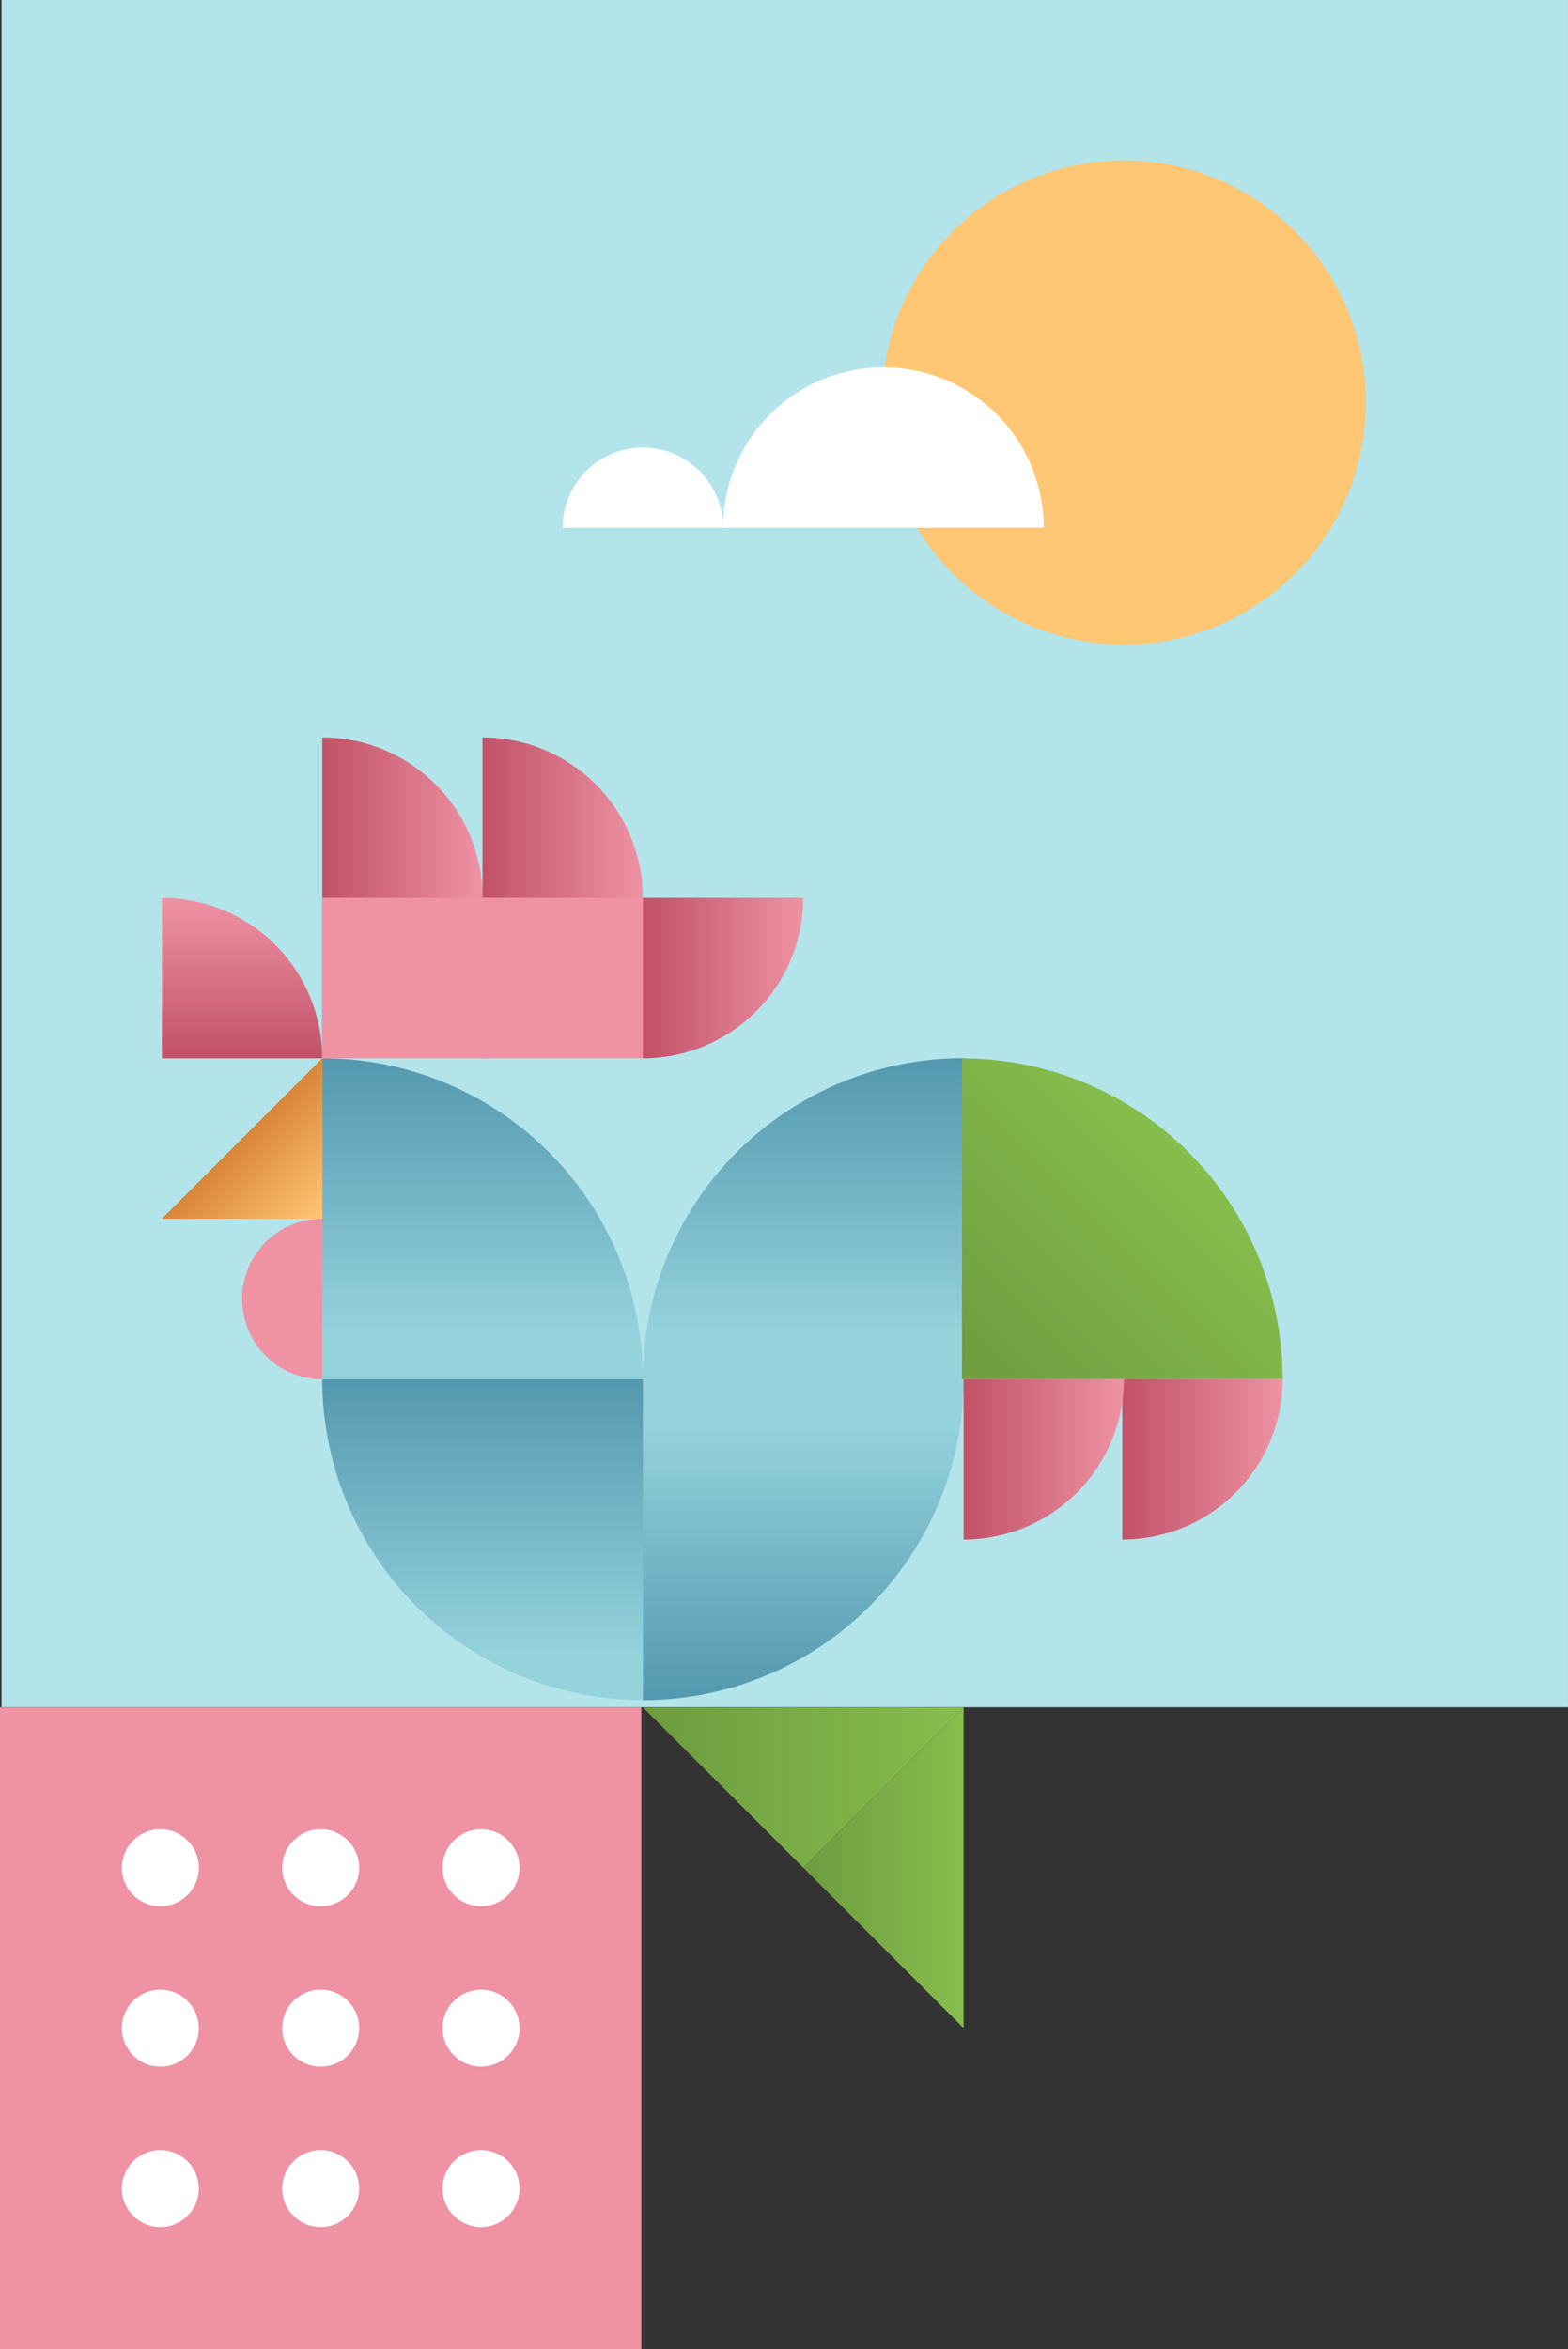 <svg xmlns="http://www.w3.org/2000/svg" xmlns:xlink="http://www.w3.org/1999/xlink" viewBox="0 0 373.21 558.77"><rect x="0" y="0" width="373.21" height="558.77" fill="#333333" stroke="none"/><defs><linearGradient id="linear-gradient" x1="153.02" y1="425.21" x2="229.35" y2="425.21" gradientUnits="userSpaceOnUse"><stop offset="0" stop-color="#6d9b3f"/><stop offset="1" stop-color="#86be4d"/></linearGradient><linearGradient id="linear-gradient-2" x1="191.19" y1="444.29" x2="229.35" y2="444.29" xlink:href="#linear-gradient"/><linearGradient id="linear-gradient-3" x1="176.33" y1="-1993.65" x2="252.65" y2="-1993.65" gradientTransform="translate(-99.63 2283.56)" gradientUnits="userSpaceOnUse"><stop offset="0" stop-color="#5498af"/><stop offset=".86" stop-color="#94d2dc"/></linearGradient><linearGradient id="linear-gradient-4" x1="-6761.75" y1="-4852.96" x2="-6685.43" y2="-4852.96" gradientTransform="translate(6838.45 5219.2)" gradientUnits="userSpaceOnUse"><stop offset=".14" stop-color="#94d2dc"/><stop offset="1" stop-color="#5498af"/></linearGradient><linearGradient id="linear-gradient-5" x1="176.33" y1="-5038.93" x2="252.65" y2="-5038.93" gradientTransform="matrix(1 0 0 -1 -23.31 -4749.02)" xlink:href="#linear-gradient-3"/><linearGradient id="linear-gradient-6" x1="252.65" y1="-1611.51" x2="198.68" y2="-1665.48" gradientTransform="translate(52.64 1939.58)" xlink:href="#linear-gradient"/><linearGradient id="linear-gradient-7" x1="-6761.75" y1="-1807.69" x2="-6685.43" y2="-1807.69" gradientTransform="matrix(1 0 0 -1 6914.77 -1441.46)" xlink:href="#linear-gradient-3"/><linearGradient id="linear-gradient-8" x1="5231.12" y1="-2085.81" x2="5231.12" y2="-2123.98" gradientTransform="rotate(90 1504.21 -3513.33)" gradientUnits="userSpaceOnUse"><stop offset="0" stop-color="#c15167"/><stop offset="1" stop-color="#ee92a4"/></linearGradient><linearGradient id="linear-gradient-9" x1="5231.12" y1="-2123.98" x2="5231.12" y2="-2162.14" xlink:href="#linear-gradient-8"/><linearGradient id="linear-gradient-10" x1="169.32" y1="287.45" x2="169.32" y2="249.28" gradientTransform="translate(-111.7 -35.7)" xlink:href="#linear-gradient-8"/><linearGradient id="linear-gradient-11" x1="67.16" y1="328.07" x2="67.16" y2="289.91" xlink:href="#linear-gradient-8"/><linearGradient id="linear-gradient-12" x1="5516.98" y1="-1895.36" x2="5516.98" y2="-1933.53" gradientTransform="rotate(90 1770.985 -3513.325)" xlink:href="#linear-gradient-8"/><linearGradient id="linear-gradient-13" x1="5631.46" y1="-2009.48" x2="5631.46" y2="-2047.64" gradientTransform="rotate(90 1770.985 -3513.325)" xlink:href="#linear-gradient-8"/><linearGradient id="linear-gradient-14" x1="5631.46" y1="-1971.69" x2="5631.46" y2="-2009.85" gradientTransform="rotate(90 1770.985 -3513.325)" xlink:href="#linear-gradient-8"/><linearGradient id="linear-gradient-15" x1="76.7" y1="232.67" x2="153.02" y2="232.67" xlink:href="#linear-gradient-8"/><linearGradient id="linear-gradient-16" x1="-1609.6" y1="-7945.59" x2="-1582.62" y2="-7945.59" gradientTransform="rotate(-135 939.177 -4177.084)" gradientUnits="userSpaceOnUse"><stop offset="0" stop-color="#ffc673"/><stop offset="1" stop-color="#d98638"/></linearGradient><linearGradient id="linear-gradient-17" x1="209.93" y1="95.74" x2="325.09" y2="95.74" xlink:href="#linear-gradient-16"/><style>.cls-5{fill:#fff}</style></defs><g id="Layer_2" data-name="Layer 2"><g id="Layer_1-2" data-name="Layer 1"><path fill="#b2e4ea" d="M.37 0H373.2v406.12H.37z"/><path fill="url(#linear-gradient)" d="M153.02 406.13l38.17 38.16 38.16-38.16h-76.33z"/><path fill="url(#linear-gradient-2)" d="M191.19 444.29l38.16 38.16v-76.32l-38.16 38.16z"/><path fill="#ee92a4" d="M0 406.12h152.65v152.65H0z"/><circle class="cls-5" cx="38.16" cy="444.29" r="9.16"/><circle class="cls-5" cx="76.32" cy="444.29" r="9.16"/><circle class="cls-5" cx="114.49" cy="444.29" r="9.16"/><circle class="cls-5" cx="38.16" cy="482.45" r="9.16"/><circle class="cls-5" cx="76.32" cy="482.45" r="9.16"/><circle class="cls-5" cx="114.49" cy="482.45" r="9.16"/><circle class="cls-5" cx="38.16" cy="520.61" r="9.16"/><circle class="cls-5" cx="76.32" cy="520.61" r="9.16"/><circle class="cls-5" cx="114.49" cy="520.61" r="9.16"/><path d="M153 251.75v76.32H76.7a76.32 76.32 0 0176.3-76.32z" transform="rotate(90 114.86 289.91)" fill="url(#linear-gradient-3)"/><path d="M153 328.07v76.33H76.7a76.32 76.32 0 0176.3-76.33z" transform="rotate(-90 114.86 366.23)" fill="url(#linear-gradient-4)"/><path d="M153 251.75h76.32v76.32A76.32 76.32 0 01153 251.75z" transform="rotate(90 191.185 289.905)" fill="url(#linear-gradient-5)"/><path d="M305.3 251.75v76.32H229a76.32 76.32 0 0176.3-76.32z" transform="rotate(90 267.135 289.905)" fill="url(#linear-gradient-6)"/><path d="M153 328.07h76.32v76.33A76.32 76.32 0 01153 328.07z" transform="rotate(-90 191.185 366.235)" fill="url(#linear-gradient-7)"/><path d="M76.7 251.75a38.16 38.16 0 0038.16-38.17 38.16 38.16 0 00-38.16-38.16z" fill="url(#linear-gradient-8)"/><path d="M114.86 251.75A38.16 38.16 0 00153 213.58a38.16 38.16 0 00-38.16-38.16z" fill="url(#linear-gradient-9)"/><path d="M38.54 251.75H76.7a38.17 38.17 0 00-38.16-38.17z" fill="url(#linear-gradient-10)"/><path d="M57.62 309a19.08 19.08 0 0019.08 19.07v-38.16A19.08 19.08 0 0057.62 309z" fill="url(#linear-gradient-11)"/><path d="M153 213.58v38.17a38.17 38.17 0 0038.17-38.17H153z" fill="url(#linear-gradient-12)"/><path d="M267.13 328.07v38.16a38.16 38.16 0 0038.17-38.16h-38.17z" fill="url(#linear-gradient-13)"/><path d="M229.35 328.07v38.16a38.16 38.16 0 0038.16-38.16h-38.16z" fill="url(#linear-gradient-14)"/><path fill="url(#linear-gradient-15)" d="M76.7 213.58h76.32v38.16H76.7z"/><path fill="url(#linear-gradient-16)" d="M76.7 289.91v-38.16l-38.16 38.16H76.7z"/><circle cx="267.51" cy="95.74" r="57.58" fill="url(#linear-gradient-17)"/><path class="cls-5" d="M248.43 125.54a38.16 38.16 0 00-38.16-38.16 38.16 38.16 0 00-38.17 38.16z"/><path class="cls-5" d="M172.1 125.54a19.08 19.08 0 00-19.1-19.08 19.08 19.08 0 00-19.08 19.08z"/></g></g></svg>